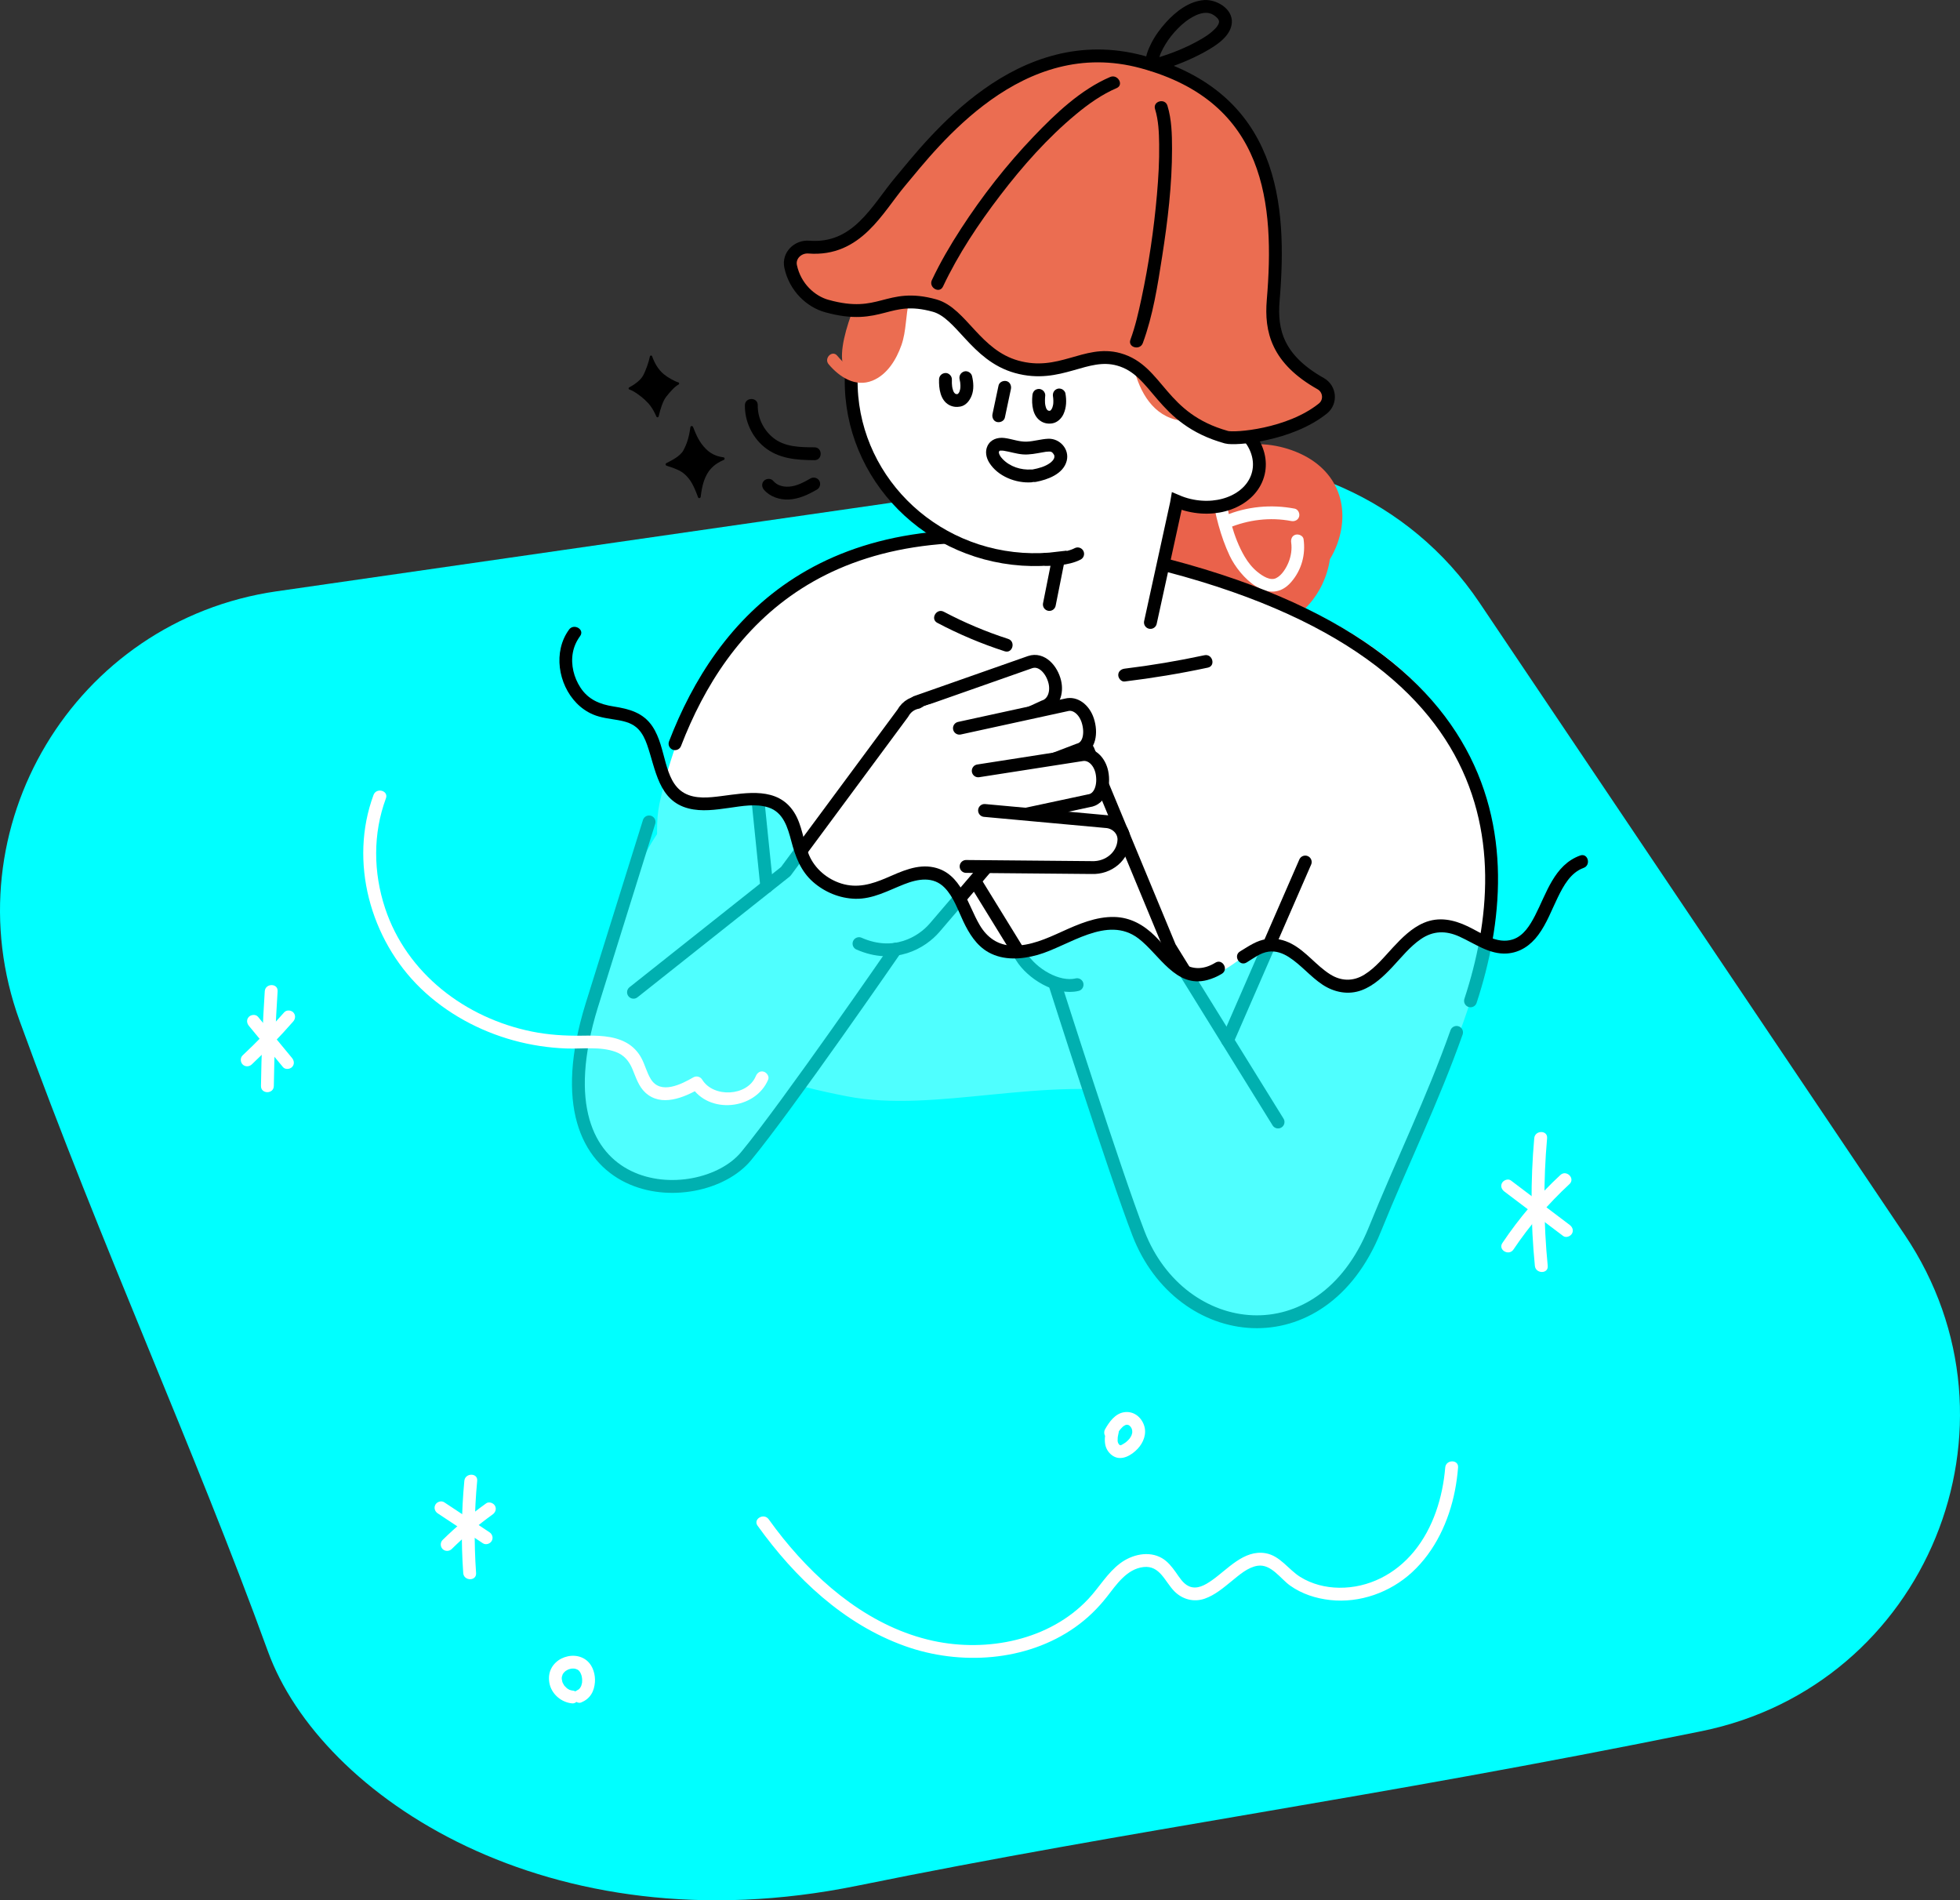 <?xml version="1.0" encoding="UTF-8"?>
<svg id="_レイヤー_2" data-name="レイヤー 2" xmlns="http://www.w3.org/2000/svg" viewBox="0 0 228.745 221.734">
  <rect x="0" y="0" width="228.745" height="221.734" fill="#333333" stroke="none"/>
  <defs>
    <style>
      .cls-1, .cls-2, .cls-3 {
        stroke-miterlimit: 10;
      }

      .cls-1, .cls-2, .cls-3, .cls-4 {
        stroke: #000;
      }

      .cls-1, .cls-2, .cls-4 {
        stroke-linecap: round;
      }

      .cls-1, .cls-5 {
        fill: #fff;
      }

      .cls-1, .cls-4 {
        stroke-width: 1.5px;
      }

      .cls-2, .cls-3 {
        stroke-width: 1.5px;
      }

      .cls-2, .cls-4 {
        fill: none;
      }

      .cls-3, .cls-6 {
        fill: #eb6d51;
      }

      .cls-7 {
        fill: #ea624b;
      }

      .cls-4 {
        stroke-linejoin: round;
      }

      .cls-8, .cls-9 {
        fill: aqua;
      }

      .cls-9 {
        opacity: .69;
      }
    </style>
  </defs>
  <g id="_レイヤー_9" data-name="レイヤー 9">
    <g>
      <path class="cls-8" d="M32.297,68.994c33.385-4.811,77.239-11.13,103.75-14.95,14.308-2.062,28.528,4.253,36.597,16.246l49.659,73.811c14.965,22.243,2.546,52.556-23.725,57.9-39.172,7.968-66.029,11.421-98.578,18.042-35.99,7.321-62.607-10.492-68.731-27.35-8.655-23.825-19.313-46.964-28.986-73.594-8.152-22.442,6.382-46.7,30.014-50.106Z"/>
      <g>
        <path class="cls-7" d="M150.773,52.538c-5.009-1.79-10.255-.08-12.15,3.818-2.065,2.284-3.069,5.57-2.413,8.945,1.074,5.532,6.181,9.194,11.407,8.179,4.058-.788,6.983-4.167,7.59-8.226.345-.567.644-1.177.879-1.835,1.572-4.399-.007-8.985-5.313-10.881Z"/>
        <path class="cls-5" d="M150.691,63.31c.107.77-.016,1.581-.307,2.298-.273.673-.779,1.52-1.456,1.851-.697.341-1.587-.26-2.123-.683-.629-.497-1.136-1.135-1.542-1.821-1.357-2.294-1.977-5.181-2.392-7.789-.064-.403-.562-.619-.923-.524-.427.113-.587.525-.524.923.395,2.485,1.011,5.004,2.091,7.289,1.174,2.484,4.629,6.019,7.189,3.044,1.2-1.395,1.683-3.176,1.432-4.986-.056-.404-.568-.617-.923-.524-.433.114-.579.523-.524.923h0Z"/>
        <path class="cls-5" d="M151.094,59.349c-2.733-.522-5.58-.258-8.149.822-.373.157-.641.496-.524.923.097.352.547.682.923.524,2.317-.974,4.876-1.295,7.352-.822.397.076.809-.111.923-.524.101-.367-.124-.846-.524-.923h0Z"/>
      </g>
      <path class="cls-5" d="M161.78,140.011s6.634-14.571,8.209-18.613c9.191-23.596,6.71-50.288-44.697-57.776-28.088-4.092-43.458,7.676-48.333,30.181-1.584,7.312,4.194,26.401,4.194,26.401,4.144,4.659,11.609,6.533,17.695,7.718,10.34,2.013,23.101-2.494,34.99-.18,12.864,2.504,20.169,14.359,27.942,12.27Z"/>
      <path class="cls-2" d="M171.618,116.783c5.927-18.077,4.853-44.247-46.326-53.162-29.057-5.061-41.097,9.098-46.512,23.157"/>
      <path d="M109.389,72.674c2.52,1.333,5.155,2.445,7.868,3.321.92.297,1.315-1.15.399-1.446-2.593-.837-5.101-1.896-7.509-3.169-.853-.451-1.611.843-.757,1.295h0Z"/>
      <path d="M131.256,79.52c3.259-.396,6.498-.931,9.709-1.618.943-.202.544-1.648-.399-1.446-3.079.659-6.184,1.185-9.31,1.564-.402.049-.75.31-.75.75,0,.367.345.799.75.75h0Z"/>
      <path class="cls-5" d="M141.703,48.354c.146-.778.258-1.568.313-2.377.767-11.434-8.155-21.344-19.928-22.134-11.773-.79-21.939,7.839-22.706,19.273-.767,11.434,8.155,21.344,19.928,22.134,1.439.097,2.854.048,4.231-.125l-.952,4.395c-.707,3.264,1.366,6.483,4.63,7.191,3.264.707,6.483-1.365,7.191-4.63l2.892-13.346c.019-.087.028-.173.043-.259.46.196.945.359,1.457.478,3.765.877,7.376-.81,8.065-3.768.664-2.849-1.628-5.832-5.161-6.832Z"/>
      <path class="cls-2" d="M134.261,72.63l3.039-13.893c.019-.087.028-.173.043-.259.46.196.945.359,1.457.478,3.765.877,7.376-.81,8.065-3.768.664-2.849-1.628-5.832-5.161-6.832.145-.778.258-1.568.313-2.377.767-11.434-8.155-21.344-19.928-22.134-11.773-.79-21.939,7.839-22.706,19.273-.767,11.434,8.155,21.344,19.928,22.134,1.439.097,2.854.048,4.231-.125l-1.077,5.405"/>
      <g>
        <path class="cls-6" d="M141.295,48.242c3.23-1.255,1.619-9.399.069-12.384-1.709-3.29-3.512-6.755-5.746-7.292-4.875-1.172-5.037,23.838,5.677,19.676Z"/>
        <path class="cls-6" d="M109.727,25.091s-5.621,3.122-8.029,6.739c-1.951,2.931-5.173,11.112-2.279,11.869,3.208.84,4.209-.831,5.232-3.625.75-2.05.798-7.292,3.498-10.334,2.939-3.311,1.577-4.65,1.577-4.65Z"/>
        <path class="cls-6" d="M135.974,32.515c3.129-5.156-9.074-9.938-15.313-10.308-4.3-.255-12.226,2.094-12.553,5.031-.298,2.675,3.207,4.113,9.176,5.906,5.373,1.615,16.239,3.411,18.69-.629Z"/>
      </g>
      <path class="cls-6" d="M142.389,46.831c-2.501,1.105-5.572,1.495-7.332-1.024-1.531-2.192-1.837-5.133-1.838-7.734-0-1.363.096-2.73.352-4.062.171-.891-1.194-1.273-1.367-.377-.553,2.88-.574,5.95.018,8.824.564,2.74,1.979,5.706,4.908,6.488,2.021.539,4.122-.073,5.974-.892.833-.368.112-1.589-.715-1.224h0Z"/>
      <path class="cls-6" d="M112.753,29.549c-1.095-1.116-2.565-1.741-4.062-1.032-1.356.642-2.276,2.061-2.907,3.367-.719,1.487-1.209,3.096-1.383,4.74-.1.942-.135,1.845-.403,2.763-.271.927-.683,1.847-1.295,2.601-.528.651-1.253,1.238-2.125,1.273-1.196.047-2.159-.918-2.869-1.76-.589-.698-1.587.309-1.002,1.002,1.253,1.485,3.121,2.715,5.106,1.915,1.731-.698,2.796-2.464,3.39-4.151.592-1.682.47-3.453.907-5.164.394-1.543,1.022-3.175,2.08-4.392.424-.488.974-1.002,1.645-1.09.766-.1,1.414.417,1.917.929.64.652,1.642-.35,1.002-1.002h0Z"/>
      <path class="cls-4" d="M122.073,65.263c.552.037,2.504-.006,3.696-.636"/>
      <g>
        <path d="M116.535,44.992l-.705,3.327c-.081.383.113.829.524.923.377.086.836-.113.923-.524.235-1.109.47-2.218.705-3.327.081-.383-.113-.829-.524-.923-.377-.086-.836.113-.923.524h0Z"/>
        <path d="M120.486,46.135c-.106,1.072.018,2.44,1.05,3.048.397.234.869.296,1.317.208.559-.109,1.031-.565,1.262-1.071.353-.775.371-1.604.226-2.433-.031-.175-.197-.362-.345-.448-.161-.094-.398-.134-.578-.076-.417.135-.597.507-.524.923.011.06.02.12.029.181l-.027-.199c.044.327.052.657.011.985l.027-.199c-.024.174-.061.345-.119.511-.022.062-.097.203.017-.03-.018.037-.034.075-.053.111-.034.065-.073.126-.113.187-.079.122.121-.142.042-.053-.024.027-.047.054-.072.079-.024.025-.051.046-.076.07-.084.08.178-.12.061-.049-.025.015-.048.031-.074.045-.079.043-.145.024.069-.025-.063.014-.122.039-.186.049l.199-.027c-.106.014-.212.014-.318 0l.199.027c-.057-.008-.113-.02-.169-.037-.028-.009-.055-.02-.083-.029.262.086.151.067.082.031-.027-.014-.054-.029-.079-.046-.016-.01-.031-.022-.046-.031-.069-.043.114.093.106.083-.042-.053-.106-.093-.151-.145-.102-.117.098.142.038.051-.021-.031-.042-.062-.061-.095-.02-.034-.039-.069-.057-.105-.009-.019-.018-.037-.027-.056-.046-.095.068.176.041.096-.067-.195-.118-.388-.146-.593l.027.199c-.048-.378-.037-.759 0-1.138.018-.18-.096-.407-.22-.53-.13-.13-.344-.228-.53-.22-.194.009-.395.072-.53.22-.142.155-.199.322-.22.53h0Z"/>
        <path d="M109.594,44.273c-.034,1.051.145,2.433,1.184,2.987.407.217.849.266,1.299.181.652-.123,1.086-.686,1.317-1.266.287-.721.226-1.567.046-2.305-.093-.381-.545-.646-.923-.524-.396.128-.623.514-.524.923.037.15.066.3.088.453l-.027-.199c.039.296.047.594.01.891l.027-.199c-.024.171-.061.34-.121.502-.023.062-.081.143.028-.062-.019.036-.034.073-.054.109-.032.06-.071.114-.108.171.146-.226.036-.047-.026.011-.065.061-.139.065.052-.034-.022.011-.042.029-.063.042-.029.018-.059.031-.088.048-.099.056.192-.064.087-.038-.06.015-.117.032-.179.041l.199-.027c-.102.013-.205.013-.307-0l.199.027c-.061-.009-.121-.022-.18-.04-.037-.012-.157-.061-.003.003.154.065.027.01-.01-.011-.028-.015-.054-.033-.081-.05-.114-.071.159.138.058.046-.055-.05-.103-.104-.155-.157-.046-.047.128.178.069.09-.011-.016-.022-.031-.033-.047-.023-.033-.044-.068-.064-.103-.023-.041-.045-.083-.065-.125-.069-.146.071.185.012.027-.081-.215-.128-.44-.159-.667l.027.199c-.038-.297-.045-.597-.035-.896.013-.393-.354-.768-.75-.75-.417.019-.736.329-.75.75h0Z"/>
        <path d="M120.373,54.78c-1.225.086-2.507-.329-3.354-1.211-.165-.171-.256-.285-.382-.536-.013-.027-.049-.133-.005-.009-.018-.051-.03-.103-.047-.155-.016-.05-.016-.18-.009-.013-.003-.059-.004-.117.001-.176-.014.17-.011.072.004.031.058-.164-.098.107.013-.032.021-.027.108-.096.047-.06.09-.054.03-.034.139-.041.132-.009.29.007.384.021.738.118,1.443.357,2.192.42.782.066,1.582-.11,2.349-.243.303-.052.422-.082.7-.084.049-0.0.097 0.0.146.003.224.012-.138-.034.072.013.042.009.088.023.127.039-.145-.06.043.034.059.049-.085-.079.114.128.139.157-.111-.133.033.07.059.111.083.13-.005-.081.034.099.003.015.032.186.016.057-.015-.127-.004.089-.003.112.001.047-.027.133.009-.039-.011.054-.027.107-.039.161-.038.172.051-.092.002.008-.031.064-.066.124-.102.185-.021.036-.047.072-.072.104.097-.127-.046.042-.057.053-.043.041-.086.083-.13.124-.078.073-.057.052-.088.075-.607.446-1.353.643-2.082.781-.398.075-.625.555-.524.922.115.417.523.599.922.524,1.384-.262,3.202-.918,3.598-2.457.349-1.357-.803-2.633-2.161-2.577-.846.035-1.666.304-2.513.337-.886.034-1.725-.321-2.595-.427-.794-.097-1.605.159-1.974.922-.308.638-.161,1.368.2,1.952.99,1.598,3.105,2.427,4.925,2.3.404-.028.75-.324.75-.75,0-.384-.344-.778-.75-.75h0Z"/>
      </g>
      <g>
        <path class="cls-3" d="M96.485,35.707c6.376,1.776,7.019-1.603,12.591-.05,3.139.875,4.79,5.811,9.571,7.143,5.072,1.413,8.05-1.943,11.919-.865,4.67,1.301,4.783,6.91,12.575,9.081.957.267,7.352-.217,11.253-3.352.967-.777.821-2.289-.26-2.898-5.066-2.855-5.84-6.184-5.543-9.722.938-11.165.001-23.669-15.268-27.811-14.375-3.899-24.4,9.352-28.272,13.967-2.68,3.194-5.011,8.068-10.652,7.633-1.286-.099-2.396.993-2.127,2.254.528,2.471,2.385,4.111,4.211,4.62Z"/>
        <path d="M129.564,8.983c-3.448,1.479-6.368,4.267-8.927,6.94-3.164,3.305-6.007,6.949-8.497,10.786-1.246,1.919-2.404,3.901-3.381,5.971-.41.868.883,1.63,1.295.757,1.784-3.779,4.13-7.303,6.662-10.617,2.625-3.436,5.545-6.737,8.88-9.501,1.44-1.194,2.998-2.299,4.724-3.039.884-.379.121-1.672-.757-1.295h0Z"/>
        <path d="M134.802,12.728c.408,1.319.459,2.738.479,4.108.029,1.954-.086,3.909-.256,5.854-.356,4.077-.956,8.146-1.811,12.148-.345,1.614-.713,3.245-1.286,4.796-.335.906,1.114,1.298,1.446.399,1.188-3.214,1.729-6.728,2.256-10.099.649-4.15,1.158-8.369,1.154-12.575-.002-1.664-.041-3.427-.537-5.03-.284-.919-1.732-.527-1.446.399h0Z"/>
        <path d="M135.157,7.549c-.001-.057-.001-.113.001-.17.001-.025.019-.235.008-.137-.011.095.016-.087.021-.116.017-.086.037-.171.059-.256.038-.147.084-.291.135-.434.072-.201.093-.244.155-.378.297-.638.715-1.301,1.121-1.818.493-.626,1.059-1.211,1.686-1.704.47-.37,1.132-.757,1.666-.917.15-.045.302-.081.456-.106.121-.02-.112.01.009-0.0.034-.003.069-.007.103-.008.08-.003.159-.006.239-.004.049.001.252.019.102-.001.066.009.132.022.197.038.077.018.151.042.226.066.032.01.064.022.095.035-.072-.03-.044-.02.008.009.315.173.441.259.685.529.027.03-.035-.074.031.045.033.058.068.114.097.174-.054-.109-.028-.056-.001.021.008.024.011.051.018.075.026.088-.005-.162-.004-.023 0.0.051-.001.101-.002.152.002-.14.018-.072-.011.03-.015.051-.031.102-.048.153-.026.079.021-.048.023-.052-.016.034-.032.069-.051.102-.035.06-.068.12-.106.178-.016.024-.114.161-.069.102.044-.057-.086.1-.11.127-.054.06-.111.119-.168.176-.508.506-1.059.855-1.722,1.234-1.576.901-3.281,1.573-5.017,2.096-.922.278-.529,1.726.399,1.446,1.795-.541,3.574-1.244,5.214-2.156,1.264-.703,3.051-1.79,3.164-3.41.115-1.639-1.812-2.749-3.259-2.637-1.745.136-3.282,1.339-4.418,2.589-.68.748-1.291,1.583-1.745,2.488-.381.758-.701,1.601-.688,2.462.015.964,1.515.967,1.5,0h0Z"/>
      </g>
      <g>
        <path class="cls-5" d="M160.429,113.463c-9.376-4.345-17.17,7.934-17.17,7.934l-6.727-10.714-9.556-23.177-16.826,9.409,9.071,14.738c1.194,1.94,1.839,2.779,3.916,3.241,0,0,6.68,21.727,10.026,29.722,5.884,14.061,21.934,12.073,26.404.936l5.789-14.251s5.732-12.9-4.926-17.839Z"/>
        <path class="cls-4" d="M149.157,130.92l-12.635-20.401-9.546-23.012-16.826,9.409,9.071,14.738c1.194,1.94,4.186,3.791,6.481,3.241"/>
        <line class="cls-4" x1="152.331" y1="100.584" x2="143.259" y2="121.397"/>
        <path class="cls-4" d="M123.137,114.894s6.996,21.955,9.738,29.043c4.914,12.7,21.359,14.862,27.555-.426,3.251-8.021,6.737-15.08,9.56-23.047"/>
        <path class="cls-5" d="M109.811,83.295c-.907-1.814-3.48-1.856-4.447-.074,0,0-12.095,19.259-15.877,20.222,1.116-7.961-9.682-22.477-18.454,7.171-1.305,4.41-3.601,14.782-3.287,18.76.632,7.989,13.061,12.401,18.802,6.122,6.866-7.509,16.809-24.775,16.809-24.775l-.14-.147c2.147.218,4.362-.581,5.872-2.345l8.324-9.728-7.604-15.206Z"/>
        <path class="cls-4" d="M100.251,110.107c4.093,1.802,7.33-.113,8.84-1.877l8.324-9.728-7.604-15.206c-.907-1.814-3.48-1.856-4.447-.074l-13.672,18.474-17.758,14.084"/>
        <path class="cls-4" d="M75.752,95.904s-5.828,18.636-6.682,21.388c-7.231,23.316,12.577,24.176,18,17.619,4.782-5.781,17.449-24.153,17.449-24.153"/>
        <line class="cls-4" x1="89.487" y1="103.444" x2="88.497" y2="93.76"/>
        <path class="cls-1" d="M106.927,81.931l13.288-4.671c1.364-.464,2.542.888,2.884,2.295.311,1.279-.165,2.551-1.252,2.893l-8.526,3.907"/>
        <path class="cls-5" d="M109.28,90.811c-1.634-.17-2.719-2.695-3.443-4.176s.526-3.838,2.42-4.385c2.104-.607,2.689.61,4.116,1.427,1.619.927,1.973,3.026,1.74,4.884-.118.942-1.388,1.534-1.997,2.261s-2.314.622-3.251.501"/>
        <path class="cls-5" d="M112.061,97.609c-1.634-.17-2.719-2.695-3.443-4.176s.526-3.838,2.42-4.385c2.104-.607,2.689.61,4.116,1.427,1.619.927,1.973,3.026,1.74,4.884-.118.942-1.388,1.534-1.997,2.261s-2.314.622-3.251.501"/>
        <path class="cls-1" d="M111.971,84.97l12.486-2.723c1.03-.277,2.073.55,2.485,1.8.48,1.456.218,3.122-1.071,3.451 0.0 0-10.259,3.914-10.259,3.914"/>
        <path class="cls-1" d="M114.166,89.946l12.136-1.891c1.088-.153,2.045.793,2.302,2.084.3,1.503-.186,3.128-1.545,3.301 0.0 0-11.512,2.464-11.512,2.464"/>
        <path class="cls-1" d="M114.903,94.567l14.125,1.292c1.232.053,2.191,1.022,2.142,2.163-.08,1.859-1.772,3.296-3.779,3.209,0,0-14.641-.132-14.641-.132"/>
      </g>
      <path class="cls-9" d="M66.615,72.931c-1.46.914-.492,6.653.535,8.037,2.313,3.117,6.082,1.313,8.218,3.985,2.154,2.695-.127,4.987,3.31,7.619,2.381,1.824,9.754-.886,11.893,1.218,1.801,1.771,1.732,8.209,7.015,10.401,3.239,1.344,8.386-3.055,11.759-2.097,3.664,1.041,2.779,6.204,6.241,7.793,5.023,2.306,11.01-3.537,16.11-1.408,2.994,1.25,4.704,4.97,7.915,5.436,3.99.58,6.015-4.572,9.806-3.199,2.59.938,5.682,4.829,8.417,4.493,2.648-.325,6.457-6.696,9.105-7.021,4.324-.531,6.919,3.944,10.623,1.777,1.975-1.156,3.287-6.77,5.148-8.101,4.534-3.244,9.508,19.329,9.508,19.329,7.618,22.6-16.309,36.798-16.309,36.798,0,0-47.845,17.799-76.617,9.038-54.487-16.591-48.409-55.049-48.409-55.049,0,0-24.461-24.688,12.801-38.132"/>
      <path d="M145.48,112.309c.821-.492,1.6-1.138,2.58-1.267.851-.112,1.636.176,2.345.626,1.437.914,2.52,2.287,3.943,3.228,1.362.901,3.024,1.23,4.579.642,1.435-.543,2.566-1.634,3.599-2.733,1.042-1.109,2.026-2.356,3.291-3.223,1.44-.987,2.915-1.016,4.5-.301,1.771.799,3.517,2.117,5.559,1.976,1.532-.106,2.75-.954,3.647-2.159.992-1.333,1.565-2.923,2.291-4.405.663-1.354,1.496-2.882,3.002-3.422.902-.324.513-1.773-.399-1.446-3.031,1.088-3.93,4.429-5.272,7.017-.58,1.119-1.329,2.366-2.6,2.776-1.853.597-3.645-.761-5.233-1.52-1.661-.794-3.398-1.162-5.143-.418-1.433.611-2.563,1.756-3.608,2.879-1.033,1.111-2.029,2.364-3.335,3.169-1.309.807-2.701.775-4-.046-1.62-1.024-2.783-2.656-4.494-3.558-.892-.47-1.863-.686-2.868-.555-1.207.158-2.127.838-3.141,1.446-.827.496-.074,1.793.757,1.295h0Z"/>
      <path d="M66.41,73.466c-1.881,2.573-1.274,6.385.896,8.595.544.554,1.189,1.002,1.903,1.306.928.394,1.919.484,2.902.656.881.154,1.74.391,2.378,1.051.495.512.805,1.179,1.038,1.845,1.009,2.878,1.319,6.519,4.832,7.413,1.556.396,3.183.152,4.745-.066,1.484-.207,3.115-.522,4.578-.049,1.747.564,2.252,2.353,2.673,3.947.476,1.8,1.09,3.472,2.525,4.737,1.358,1.197,3.114,1.924,4.929,1.972,2.061.054,3.851-.966,5.712-1.696,1.611-.632,3.399-.957,4.726.406,1.045,1.074,1.547,2.604,2.178,3.932.671,1.412,1.532,2.813,2.934,3.599,1.762.988,3.873.836,5.753.305,3.624-1.025,8.101-4.705,11.762-1.908,2.446,1.868,4.332,5.824,8.025,4.843.589-.156,1.182-.411,1.702-.731.821-.504.069-1.802-.757-1.295-1.243.763-2.544.886-3.789.082-1.28-.827-2.19-2.142-3.266-3.198-1.312-1.288-2.849-2.168-4.73-2.216-2.152-.055-4.216.84-6.135,1.713-1.793.816-3.691,1.668-5.703,1.635-1.729-.028-3.011-.935-3.872-2.384-1.446-2.434-2.132-6.052-5.354-6.752-1.947-.423-3.793.473-5.536,1.224-1.724.743-3.409,1.237-5.262.663-1.658-.513-3.107-1.731-3.785-3.343-.683-1.625-.776-3.476-1.745-4.986-1.916-2.985-5.508-2.258-8.48-1.878-1.401.179-3.025.373-4.315-.345-1.292-.719-1.793-2.164-2.175-3.506-.411-1.442-.704-3.002-1.55-4.271-1.079-1.618-2.72-2.048-4.548-2.334-1.602-.25-2.941-.802-3.857-2.202-.766-1.172-1.139-2.65-.894-4.041.128-.725.419-1.374.853-1.967.57-.78-.73-1.529-1.295-.757h0Z"/>
      <path class="cls-5" d="M88.416,178.028c4.362,6.074,10.049,11.488,17.201,14.042,6.427,2.296,14.174,1.814,19.846-2.19,1.423-1.004,2.656-2.199,3.727-3.57,1.108-1.419,2.316-3.242,4.271-3.462,1.912-.215,2.485,1.708,3.597,2.832.939.949,2.271,1.3,3.539.858,1.201-.419,2.187-1.271,3.161-2.06.869-.703,1.868-1.607,3.016-1.78,1.571-.236,2.651,1.502,3.784,2.31,1.371.978,3.008,1.504,4.671,1.689,3.469.386,7.009-.887,9.56-3.233,2.695-2.479,4.315-5.984,5.011-9.538.174-.889.292-1.788.367-2.69.08-.962-1.42-.956-1.5,0-.29,3.478-1.396,7.051-3.634,9.784-2.163,2.642-5.299,4.283-8.747,4.243-1.591-.018-3.177-.415-4.534-1.258-1.389-.863-2.352-2.479-4.056-2.77-2.534-.433-4.42,1.884-6.287,3.181-.762.53-1.72,1.096-2.658.672-.697-.316-1.114-1.051-1.541-1.647-.449-.627-.933-1.245-1.612-1.637-1.541-.889-3.508-.408-4.863.606-1.506,1.127-2.44,2.796-3.711,4.152-4.534,4.836-11.828,6.268-18.142,4.893-7.103-1.548-13.016-6.417-17.487-11.959-.584-.724-1.142-1.466-1.685-2.222-.558-.777-1.859-.029-1.295.757h0Z"/>
      <path class="cls-5" d="M43.593,92.758c-2.882,7.776-.381,16.886,5.516,22.574,3.016,2.909,6.812,4.966,10.845,6.071,1.995.547,4.063.861,6.13.938,1.891.07,3.946-.263,5.764.397.973.354,1.562,1.06,1.956,1.994.408.967.712,2.017,1.507,2.754,1.851,1.717,4.509.591,6.371-.483l-1.026-.269c2.04,3.336,7.519,2.772,8.996-.765.157-.377-.17-.821-.524-.922-.43-.124-.767.152-.922.524-.992,2.376-4.952,2.538-6.255.406-.212-.347-.669-.475-1.026-.269-1.402.808-3.831,2.054-4.969.209-.463-.751-.669-1.628-1.074-2.408-.4-.769-1.012-1.417-1.772-1.838-1.569-.871-3.474-.847-5.216-.823-1.958.027-3.893-.094-5.815-.482-7.741-1.565-14.603-6.753-17.133-14.388-1.38-4.163-1.437-8.693.094-12.822.336-.906-1.113-1.297-1.446-.399h0Z"/>
      <path class="cls-5" d="M130.265,167.532c.077-.138.157-.274.242-.407.041-.064.083-.127.126-.189.022-.031.044-.062.066-.093.017-.023.034-.046.051-.068-.054.069-.064.083-.03.041.105-.118.204-.236.321-.342.011-.01.082-.065.081-.07.001.011-.147.1-.026.021.065-.043.131-.082.199-.121.125-.072-.009-.024-.017.002.002-.007.099-.033.096-.032.033-.01.066-.016.098-.025.118-.034-.053.019-.047.004.01-.028.186.01.211-.001-.076.033-.14-.031-.05-.005.006.002.144.034.143.041-.002.009-.17-.09-.044-.018.028.016.058.03.086.048-.004-.003.083.049.082.054-.002.012-.118-.109-.036-.024.047.048.094.094.14.143.099.107-.026-.032-.024-.032.02.001.069.106.082.129.017.03.032.061.048.09.072.128-.012-.037-.013-.038.034.024.054.158.064.196.01.039.013.088.028.126.037.091-.004-.145-.005-.046-.001.075.003.155.005.231.006.169.031-.131.006-.018-.008.038-.014.076-.023.114-.017.075-.039.148-.065.221-.009.025-.062.134-.016.044.055-.107-.033.06-.036.066-.041.076-.086.15-.134.222-.013.02-.084.123-.026.042.057-.081-.016.019-.032.038-.057.067-.117.132-.179.194-.056.055-.114.109-.174.16-.03.026-.061.05-.091.076.098-.082.018-.014-.037.025-.133.093-.272.174-.413.253-.121.068-.033.019-.001.007-.041.016-.083.027-.125.041-.13.044-.032.004.006.005-.027.002-.054.002-.081 0-.058-.003-.036 0.0.067.01-.005.006-.102-.028-.102-.028.089.041.108.049.058.023-.024-.012-.047-.025-.07-.039-.066-.035-.066-0.0.021.022-.034-.009-.077-.071-.099-.094-.018-.019-.088-.113-.03-.03.064.09-.038-.067-.049-.086-.012-.022-.071-.129-.023-.035.05.098-.012-.041-.02-.066-.012-.041-.02-.082-.03-.124-.04-.165-.009.068-.008-.087 0-.121.001-.241.01-.362.002-.024.02-.146 0-.018.011-.073.024-.145.038-.217.023-.12.05-.239.076-.359.085-.382-.115-.829-.524-.922-.38-.087-.831.114-.922.524-.136.609-.243,1.22-.116,1.841.108.531.457,1.027.919,1.309.994.608,2.165-.109,2.861-.853.675-.722,1.079-1.756.744-2.731-.348-1.012-1.257-1.703-2.349-1.528-1.038.166-1.727,1.139-2.205,1.99-.192.342-.093.835.269,1.026.354.187.82.096,1.026-.269h0Z"/>
      <g>
        <path class="cls-5" d="M54.191,172.793c-.339,3.577-.382,7.172-.129,10.756.067.957,1.567.965,1.5,0-.252-3.584-.209-7.179.129-10.756.091-.96-1.409-.954-1.5,0h0Z"/>
        <path class="cls-5" d="M51.088,176.588c1.757,1.163,3.513,2.326,5.27,3.489.338.224.83.067,1.026-.269.214-.367.07-.802-.269-1.026-1.757-1.163-3.513-2.326-5.27-3.489-.338-.224-.83-.067-1.026.269-.214.367-.07.802.269,1.026h0Z"/>
        <path class="cls-5" d="M56.735,175.42c-1.798,1.293-3.5,2.716-5.079,4.269-.289.284-.285.776,0,1.06.289.289.771.285,1.06,0,1.495-1.471,3.093-2.826,4.775-4.035.328-.236.487-.653.269-1.026-.19-.324-.695-.507-1.026-.269h0Z"/>
      </g>
      <g>
        <path class="cls-5" d="M30.899,115.666c-.24,3.677-.39,7.365-.441,11.05-.013.965,1.486.966,1.5,0,.051-3.685.202-7.373.441-11.05.063-.963-1.437-.96-1.5,0h0Z"/>
        <path class="cls-5" d="M29.051,119.703l3.969,4.807c.258.312.793.267,1.06,0,.309-.309.259-.747,0-1.06l-3.969-4.807c-.258-.312-.793-.267-1.06,0-.309.309-.259.747,0,1.06h0Z"/>
        <path class="cls-5" d="M33.163,118.126c-1.531,1.752-3.148,3.427-4.845,5.019-.295.277-.28.78,0,1.06.295.295.764.278,1.06,0,1.697-1.592,3.315-3.267,4.845-5.019.266-.305.3-.76,0-1.06-.272-.272-.793-.306-1.06,0h0Z"/>
      </g>
      <g>
        <path class="cls-5" d="M179.056,132.809c-.44,4.957-.415,9.942.074,14.894.094.951,1.594.961,1.5,0-.489-4.952-.514-9.937-.074-14.894.085-.961-1.415-.955-1.5,0h0Z"/>
        <path class="cls-5" d="M175.578,139.039c2.284,1.727,4.568,3.454,6.852,5.181.323.244.838.051,1.026-.269.225-.384.055-.781-.269-1.026-2.284-1.727-4.568-3.454-6.852-5.181-.323-.244-.838-.051-1.026.269-.225.384-.055.781.269,1.026h0Z"/>
        <path class="cls-5" d="M182.105,137.105c-2.558,2.369-4.826,5.038-6.767,7.934-.539.804.76,1.555,1.295.757,1.871-2.792,4.067-5.347,6.533-7.631.71-.657-.353-1.716-1.06-1.06h0Z"/>
      </g>
      <path class="cls-5" d="M66.801,197.26l-.05-.004c-.083-.009-.066-.007.052.007-.001-.004-.134-.029-.145-.031-.048-.012-.095-.026-.141-.042l-.046-.016c-.076-.03-.061-.023.043.019-.014.015-.236-.126-.259-.141-.015-.01-.121-.067-.122-.084l.073.057c-.026-.021-.051-.042-.076-.064-.075-.065-.145-.136-.211-.21l-.033-.038c-.051-.062-.043-.051.024.035-.028-.013-.069-.096-.086-.122-.054-.083-.103-.169-.147-.258l-.021-.045c-.027-.06-.027-.06-.001-.001.025.059.025.059.002-.002-.011-.031-.021-.062-.031-.093-.013-.043-.038-.267-.067-.285l.014.103c-.004-.032-.006-.065-.008-.097-.003-.049-.004-.097-.003-.146 0-.014.015-.141.008-.146l-.015.102c.005-.032.011-.065.018-.097.017-.081.082-.192.081-.272l-.041.097c.012-.027.025-.054.039-.08.02-.039.042-.078.066-.115.017-.028.068-.079.074-.11l-.064.082c.018-.023.037-.046.057-.068.049-.055.101-.108.156-.157.03-.027.077-.055.102-.086-.093.071-.108.084-.044.037.024-.017.049-.034.074-.05.076-.048.156-.088.235-.13.142-.076-.167.058-.014.005.042-.015.084-.031.127-.045.071-.023.143-.042.216-.057.042-.009.091-.01.132-.024-.204.067-.059.009.022.006.089-.004.176.002.265.006.16.008-.182-.039-.025-.003.043.01.086.017.128.028.067.017.141.06.208.068-.156-.02-.101-.045-.019-.002.053.028.101.061.152.092.135.081-.119-.117-.024-.021.025.025.053.047.078.071.026.025.049.052.074.078.099.102-.035.026-.026-.039-.004.028.087.128.103.154.046.077.079.16.122.237-.122-.218-.002.005.02.078.02.064.037.128.052.193.016.072.036.343.023.081.005.096.019.19.021.286.002.096-0.0.191-.008.287-.002.027-.005.054-.008.081-.012.135.035-.201-.003.002-.018.092-.04.183-.069.273-.012.038-.026.075-.039.113-.042.123.086-.178-.003.001-.034.07-.073.137-.116.202-.038.058-.118.114.026-.027-.036.036-.066.079-.102.115-.027.028-.055.054-.084.08-.147.13.107-.064-.002.002-.06.036-.34.174-.104.075-.189.079-.34.16-.448.345-.094.161-.134.398-.076.578.112.346.535.686.922.524.501-.21.904-.515,1.192-.984.256-.416.372-.897.411-1.38.069-.858-.213-1.876-.871-2.464-.848-.757-2.065-.786-3.051-.291-.458.23-.868.611-1.122,1.057-.307.538-.376,1.146-.276,1.75.218,1.307,1.39,2.317,2.688,2.419.392.031.767-.367.75-.75-.019-.433-.33-.717-.75-.75h0Z"/>
      <path d="M86.936,47.282c-.031,1.83.809,3.672,2.219,4.845,1.689,1.405,3.787,1.557,5.899,1.568.965.005.966-1.495,0-1.5-1.667-.009-3.48-.018-4.839-1.129-1.129-.923-1.804-2.325-1.78-3.784.016-.965-1.483-.965-1.5,0h0Z"/>
      <path d="M89.165,57.155c.699.809,1.822,1.176,2.87,1.131,1.196-.052,2.293-.575,3.313-1.164.35-.202.473-.678.269-1.026-.206-.352-.674-.472-1.026-.269-.769.444-1.622.899-2.478.955-.196.013-.393.01-.588-.01.119.012-.159-.029-.188-.035-.101-.023-.202-.05-.301-.083-.297-.098-.568-.278-.812-.559-.265-.307-.789-.272-1.06,0-.304.304-.265.753,0,1.06h0Z"/>
      <path d="M77.794,54.339c-.139-.044-.158-.231-.028-.296.58-.294,1.606-.798,1.98-1.475.38-.69.664-1.493.828-2.725.022-.163.248-.178.308-.025.399,1.019.759,1.822,1.498,2.56.437.437,1.032.849,2.066.989.144.019.164.239.03.296-.996.419-1.551.973-1.898,1.552-.358.598-.633,1.327-.803,2.758-.02.171-.251.212-.31.05-.546-1.508-.931-2.109-1.528-2.66-.479-.442-1.089-.691-2.143-1.022Z"/>
      <path d="M73.46,45.453c-.12-.035-.135-.198-.024-.254.498-.252,1.286-.777,1.606-1.358.326-.592.685-1.615.803-2.245.026-.138.218-.154.264-.021.256.727.681,1.539,1.377,2.103.469.381,1.249.818,1.679.94.12.034.136.196.026.254-.434.224-.942.795-1.443,1.423-.373.468-.683,1.431-.873,2.273-.033.144-.206.178-.266.043-.485-1.101-.891-1.532-1.403-2.005-.411-.379-1.253-1.01-1.746-1.154Z"/>
    </g>
  </g>
</svg>